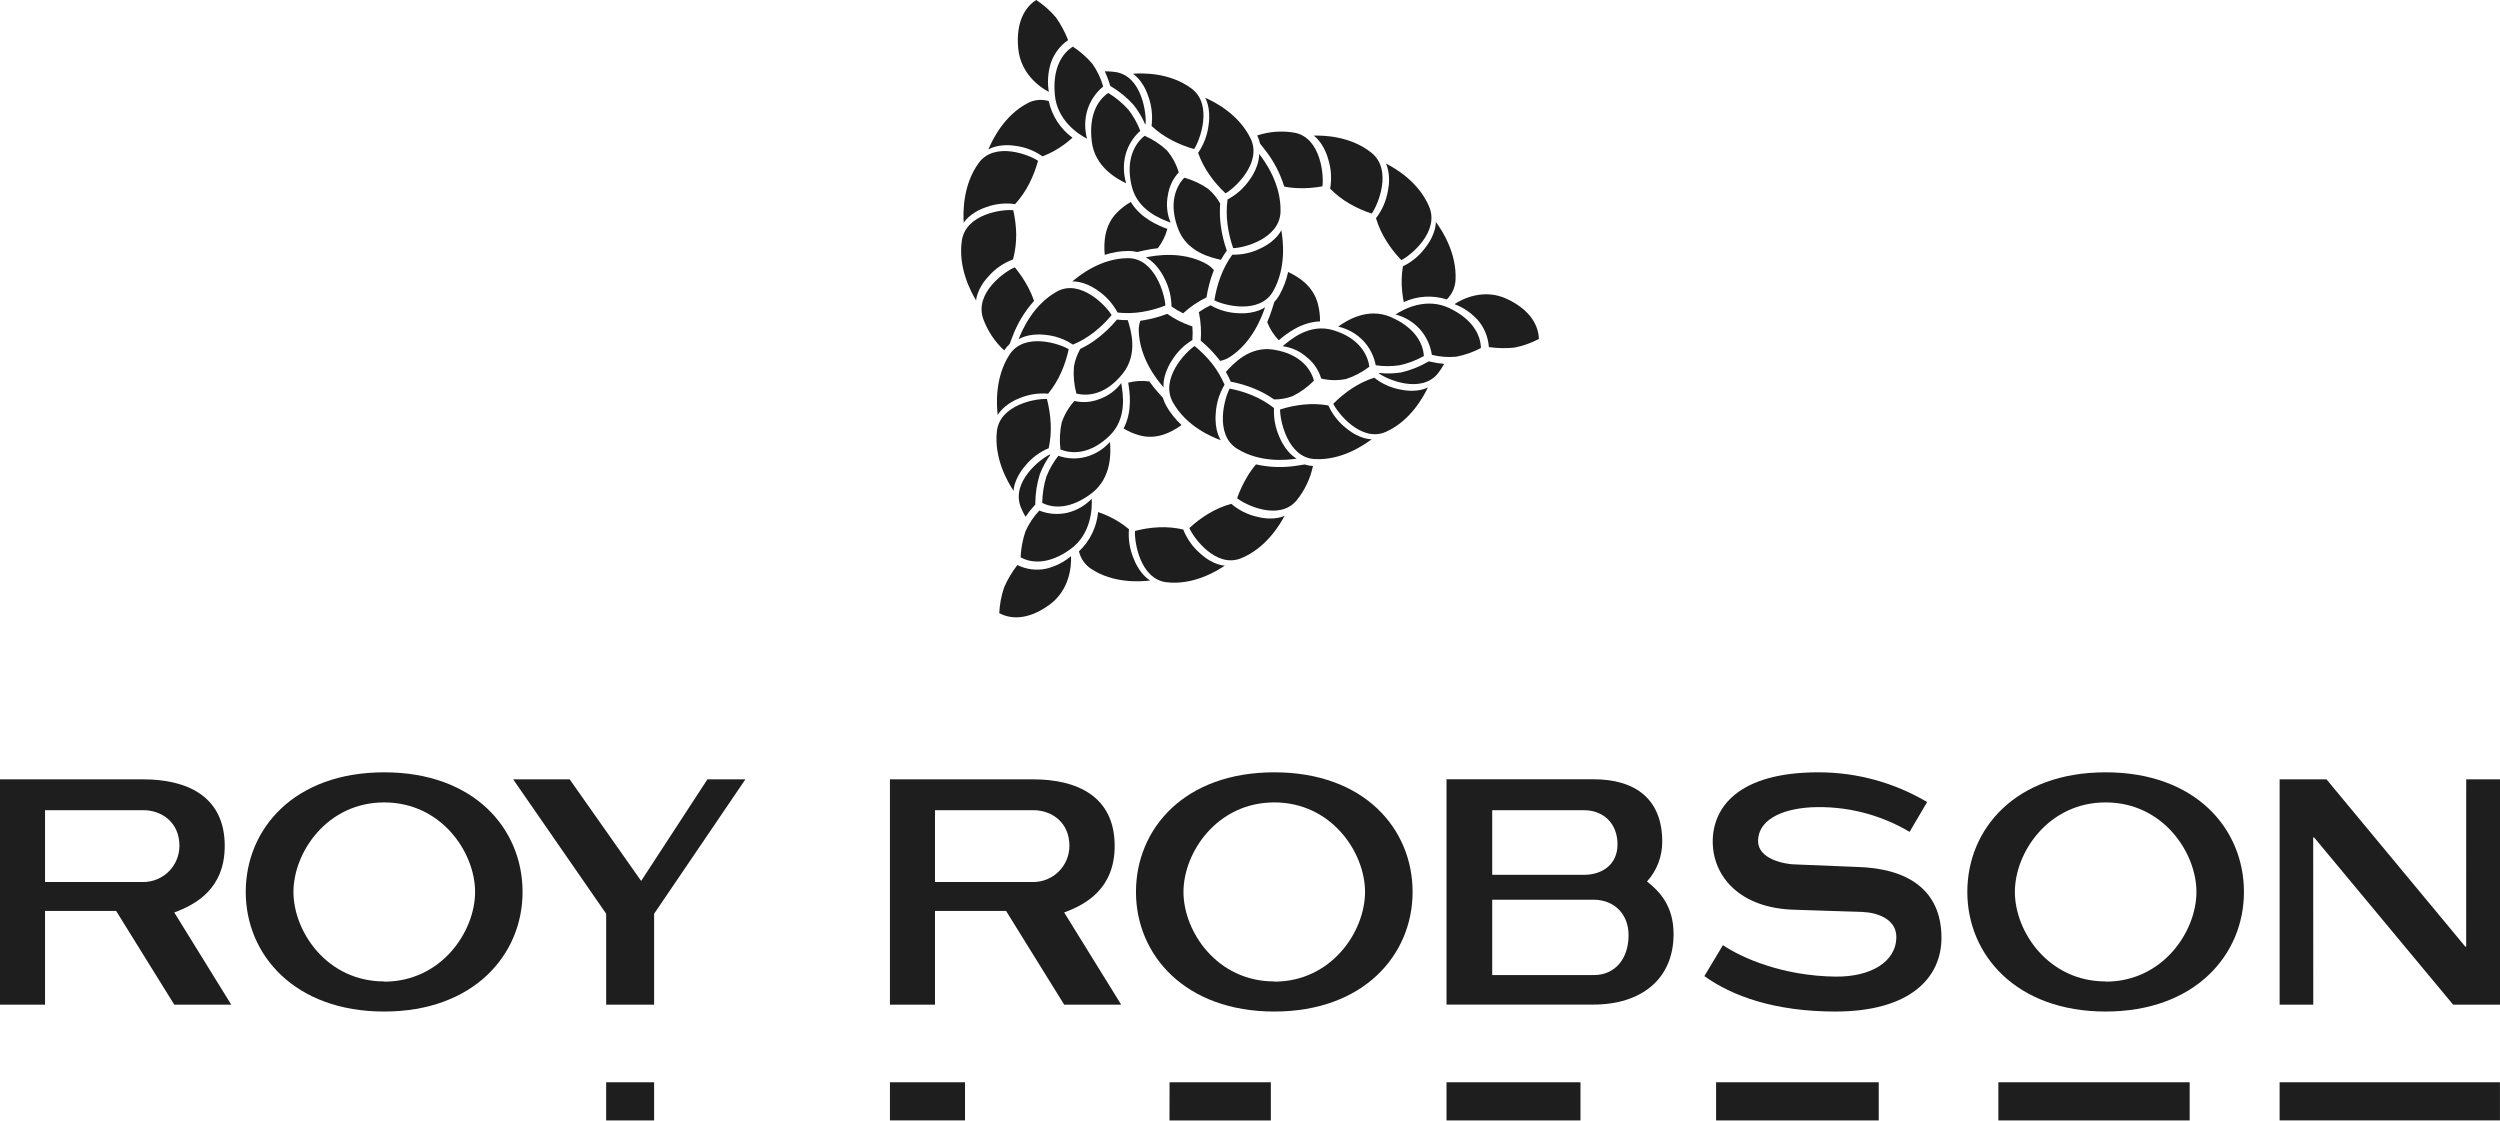<svg viewBox="0 0 437 196" fill="none" xmlns="http://www.w3.org/2000/svg">
<path d="M181.132 0C179.314 1.138 177.55 3.674 177.98 8.418C178.382 12.888 181.791 15.272 183.336 16.063C183.061 14.395 183.174 12.684 183.666 11.069C184.219 9.414 185.286 7.988 186.706 7.008C186.153 5.597 185.433 4.26 184.564 3.026C183.568 1.856 182.412 0.836 181.132 0Z" fill="#1E1E1E"></path>
<path d="M177.121 36.748C175.374 36.544 168.835 37.317 168.132 42.049C167.429 46.781 169.722 51.03 170.626 52.521C170.626 52.521 170.704 50.501 172.858 48.232C174.013 46.934 175.461 45.944 177.076 45.348C177.455 43.926 177.643 42.459 177.634 40.986C177.61 39.559 177.438 38.138 177.121 36.748Z" fill="#1E1E1E"></path>
<path d="M181.45 28.11C180 27.097 173.873 24.645 171.072 28.496C168.271 32.346 168.344 37.192 168.455 38.939C168.455 38.939 169.454 37.192 172.395 36.209C174.01 35.615 175.744 35.433 177.444 35.679C178.425 34.599 179.259 33.388 179.921 32.079C180.566 30.814 181.078 29.483 181.45 28.11Z" fill="#1E1E1E"></path>
<path d="M183.319 17.666C182.115 17.303 180.82 17.421 179.698 17.995C175.513 20.145 173.432 24.514 172.763 26.129C172.763 26.129 174.437 25.026 177.477 25.492C179.183 25.701 180.814 26.332 182.225 27.329C183.581 26.816 184.862 26.115 186.031 25.248C186.589 24.844 187.052 24.44 187.47 24.071C185.358 22.531 183.879 20.25 183.319 17.666Z" fill="#1E1E1E"></path>
<path d="M187.538 8.152C185.718 9.29 183.955 11.827 184.385 16.57C184.786 21.041 188.469 23.458 190.014 24.249C189.562 22.601 189.584 20.856 190.076 19.221C190.581 17.607 191.542 16.18 192.838 15.12C192.437 13.71 191.805 12.379 190.969 11.184C189.974 10.01 188.819 8.989 187.538 8.152Z" fill="#1E1E1E"></path>
<path d="M214.225 33.795C215.771 32.941 220.697 28.488 218.599 24.194C216.502 19.899 212.233 17.772 210.654 17.084C210.654 17.084 211.731 18.79 211.257 21.896C211.042 23.634 210.414 25.291 209.426 26.725C209.926 28.106 210.605 29.413 211.446 30.609C212.262 31.766 213.193 32.833 214.225 33.795Z" fill="#1E1E1E"></path>
<path d="M215.558 43.371C217.316 43.371 223.716 41.772 223.838 36.983C223.961 32.194 221.166 28.263 220.089 26.898C220.089 26.898 220.256 28.918 218.415 31.449C217.427 32.888 216.11 34.06 214.576 34.862C214.38 36.32 214.38 37.799 214.576 39.258C214.762 40.66 215.091 42.038 215.558 43.371Z" fill="#1E1E1E"></path>
<path d="M208.735 26.057C209.722 24.578 212.082 18.31 208.289 15.483C204.494 12.657 199.74 12.759 198.027 12.89C198.027 12.89 199.746 13.897 200.734 16.871C201.326 18.516 201.518 20.282 201.291 22.019C202.358 23.012 203.552 23.852 204.84 24.516C206.083 25.166 207.388 25.683 208.735 26.057Z" fill="#1E1E1E"></path>
<path d="M212.277 52.499C213.828 53.341 220.189 55.059 222.544 50.912C224.898 46.766 224.279 41.959 223.972 40.236C223.972 40.236 223.18 42.085 220.367 43.404C218.828 44.182 217.125 44.563 215.407 44.514C214.553 45.7 213.86 46.999 213.348 48.376C212.852 49.709 212.494 51.09 212.277 52.499Z" fill="#1E1E1E"></path>
<path d="M194.004 14.796L194.065 15.024L194.338 15.184C195.767 16.046 197.061 17.122 198.178 18.375C198.983 19.394 199.651 20.519 200.164 21.719H200.242C200.431 19.933 199.634 13.272 194.98 12.59C194.365 12.5 193.744 12.46 193.122 12.47C193.476 13.221 193.771 13.999 194.004 14.796Z" fill="#1E1E1E"></path>
<path d="M193.725 16.25C191.946 17.445 190.266 20.044 190.846 24.782C191.404 29.235 195.31 31.306 196.861 32.045C196.357 30.412 196.32 28.665 196.755 27.011C197.193 25.405 198.086 23.968 199.322 22.876C198.816 21.546 198.118 20.3 197.252 19.18C196.222 18.033 195.034 17.046 193.725 16.25Z" fill="#1E1E1E"></path>
<path d="M200.075 23.734C198.401 25.065 196.727 27.818 197.799 32.454C198.803 36.816 202.993 38.295 204.617 38.91C203.987 37.395 203.823 35.72 204.148 34.109C204.372 32.617 205.033 31.229 206.046 30.128C205.618 28.703 204.903 27.386 203.947 26.26C202.805 25.202 201.496 24.348 200.075 23.734Z" fill="#1E1E1E"></path>
<path d="M214.443 43.806C213.94 42.38 213.587 40.902 213.388 39.399C213.222 38.134 213.188 36.855 213.288 35.582C212.749 34.605 212.04 33.735 211.195 33.017C209.919 32.132 208.507 31.47 207.016 31.061C205.532 32.619 204.254 35.582 205.945 40.019C207.49 44.085 211.642 45.018 213.421 45.416C213.731 44.86 214.072 44.323 214.443 43.806Z" fill="#1E1E1E"></path>
<path d="M175.53 61.253C175.807 60.839 176.129 60.457 176.489 60.116L176.975 58.853C177.835 56.541 179.119 54.418 180.758 52.596C180.48 51.789 180.14 51.006 179.742 50.253C179.079 48.998 178.289 47.816 177.388 46.727C175.747 47.375 170.307 51.151 171.847 55.679C172.614 57.814 173.877 59.727 175.53 61.253Z" fill="#1E1E1E"></path>
<path d="M197.273 43.867C197.777 43.866 198.279 43.929 198.768 44.054L200.068 43.765C200.833 43.596 201.606 43.471 202.384 43.389C203.156 42.389 203.725 41.242 204.058 40.016C202.674 39.493 199.466 38.276 197.658 35.301C196.79 35.795 195.992 36.408 195.287 37.121C193.088 39.311 192.893 42.286 193.11 44.549C194.455 44.104 195.859 43.873 197.273 43.867Z" fill="#1E1E1E"></path>
<path d="M216.485 54.748C214.768 54.696 213.089 54.222 211.591 53.365C210.883 53.708 210.202 54.108 209.555 54.56L209.605 54.799C209.912 56.361 210.006 57.959 209.884 59.548C211.016 60.487 212.052 61.541 212.975 62.693L213.282 63.086C213.877 62.974 214.445 62.746 214.956 62.415C218.906 59.883 220.58 55.339 221.138 53.701C221.138 53.701 219.57 54.924 216.485 54.748Z" fill="#1E1E1E"></path>
<path d="M174.67 107.169C176.539 108.21 179.586 108.494 183.397 105.747C186.996 103.153 187.302 98.95 187.213 97.215C185.933 98.291 184.423 99.047 182.806 99.422C181.123 99.758 179.378 99.529 177.834 98.768C176.913 99.96 176.139 101.263 175.53 102.647C175.032 104.105 174.743 105.627 174.67 107.169Z" fill="#1E1E1E"></path>
<path d="M207.899 92.311C208.596 93.955 212.513 99.348 216.893 97.601C221.273 95.855 223.734 91.703 224.548 90.161C224.548 90.161 222.791 91.1 219.789 90.344C218.11 89.975 216.545 89.195 215.231 88.068C213.837 88.451 212.5 89.025 211.258 89.775C210.055 90.499 208.929 91.349 207.899 92.311Z" fill="#1E1E1E"></path>
<path d="M198.401 92.81C198.261 94.596 199.243 101.233 203.914 101.779C208.584 102.326 212.668 99.84 214.096 98.868C214.096 98.868 212.11 98.868 209.811 96.757C208.497 95.626 207.474 94.185 206.831 92.559C205.423 92.233 203.978 92.102 202.535 92.173C201.139 92.237 199.753 92.451 198.401 92.81Z" fill="#1E1E1E"></path>
<path d="M198.155 97.624C197.477 96.011 197.197 94.254 197.34 92.505C196.226 91.571 194.993 90.794 193.675 90.196C193.055 89.917 192.475 89.689 191.951 89.508C191.705 92.139 190.512 94.585 188.603 96.373C188.894 97.617 189.64 98.702 190.689 99.404C194.595 102.026 199.366 101.679 201.067 101.469C201.051 101.48 199.288 100.553 198.155 97.624Z" fill="#1E1E1E"></path>
<path d="M178.397 97.415C180.267 98.451 183.313 98.741 187.124 95.988C190.718 93.4 190.935 88.941 190.834 87.178C189.661 88.4 188.168 89.255 186.533 89.641C184.908 89.999 183.216 89.863 181.667 89.248C180.669 90.309 179.855 91.534 179.257 92.871C178.757 94.336 178.468 95.867 178.397 97.415Z" fill="#1E1E1E"></path>
<path d="M186.813 61.046C185.312 60.107 179.069 57.991 176.469 61.984C173.868 65.977 174.198 70.817 174.399 72.552C174.399 72.552 175.308 70.755 178.187 69.617C179.773 68.941 181.496 68.668 183.209 68.821C184.133 67.688 184.902 66.433 185.496 65.09C186.074 63.792 186.515 62.437 186.813 61.046Z" fill="#1E1E1E"></path>
<path d="M194.312 55.081C193.419 53.534 188.871 48.676 184.743 50.963C180.614 53.25 178.672 57.68 178.047 59.313C178.047 59.313 179.671 58.175 182.74 58.533C184.453 58.693 186.103 59.279 187.544 60.24C188.88 59.681 190.135 58.941 191.276 58.038C192.387 57.163 193.404 56.172 194.312 55.081Z" fill="#1E1E1E"></path>
<path d="M183.007 69.751C181.25 69.62 174.749 70.667 174.248 75.439C173.745 80.21 176.206 84.346 177.171 85.796C177.171 85.796 177.171 83.771 179.213 81.411C180.312 80.063 181.718 79.013 183.309 78.35C183.618 76.912 183.737 75.436 183.66 73.965C183.584 72.542 183.366 71.129 183.007 69.751Z" fill="#1E1E1E"></path>
<path d="M203.702 53.405C203.641 51.613 201.916 45.141 197.219 45.129C192.521 45.118 188.743 48.075 187.432 49.207C187.432 49.207 189.402 48.985 191.923 50.806C193.355 51.777 194.531 53.092 195.35 54.634C196.785 54.793 198.237 54.755 199.662 54.52C201.043 54.293 202.397 53.92 203.702 53.405Z" fill="#1E1E1E"></path>
<path d="M179.258 90.334C179.723 89.643 180.24 88.991 180.804 88.382L180.971 88.218V87.899C180.992 86.204 181.257 84.522 181.758 82.905C182.226 81.689 182.849 80.542 183.61 79.492L183.554 79.43C181.947 80.152 176.686 84.185 178.427 88.638C178.661 89.224 178.939 89.79 179.258 90.334Z" fill="#1E1E1E"></path>
<path d="M182.182 87.901C184.085 88.88 187.136 89.039 190.858 86.195C194.368 83.488 194.178 79.011 194.022 77.26C192.887 78.521 191.421 79.425 189.798 79.865C188.217 80.281 186.55 80.214 185.005 79.671C184.128 80.783 183.418 82.022 182.896 83.346C182.444 84.821 182.203 86.356 182.182 87.901Z" fill="#1E1E1E"></path>
<path d="M185.363 78.556C187.338 79.375 190.513 79.466 193.916 76.202C197.113 73.136 196.276 68.694 195.986 66.959C195.013 68.27 193.672 69.249 192.142 69.769C190.763 70.318 189.254 70.429 187.812 70.087C186.818 71.176 186.057 72.464 185.581 73.87C185.251 75.408 185.178 76.993 185.363 78.556Z" fill="#1E1E1E"></path>
<path d="M195.249 55.859C194.284 57.014 193.206 58.064 192.03 58.993C191.039 59.776 189.967 60.446 188.833 60.99C188.28 61.956 187.901 63.015 187.717 64.118C187.601 65.688 187.746 67.267 188.147 68.788C190.206 69.322 193.364 68.964 196.293 65.256C198.966 61.843 197.688 57.731 197.136 55.962C196.505 55.967 195.876 55.933 195.249 55.859Z" fill="#1E1E1E"></path>
<path d="M228.051 81.191L226.734 81.396C224.346 81.783 221.908 81.708 219.548 81.174C218.998 81.821 218.501 82.514 218.063 83.244C217.328 84.456 216.718 85.743 216.245 87.084C217.611 88.221 223.543 91.122 226.623 87.499C228.047 85.753 229.036 83.683 229.507 81.464C229.013 81.431 228.524 81.34 228.051 81.191Z" fill="#1E1E1E"></path>
<path d="M203.87 70.956C203.618 70.51 203.419 70.035 203.278 69.541L202.386 68.539C201.86 67.947 201.366 67.326 200.907 66.679C199.672 66.501 198.415 66.574 197.208 66.895C197.453 68.38 198.022 71.821 196.404 74.898C197.255 75.421 198.173 75.819 199.133 76.081C202.096 76.934 204.712 75.615 206.531 74.296C205.483 73.327 204.585 72.201 203.87 70.956Z" fill="#1E1E1E"></path>
<path d="M204.779 53.572C205.425 54.024 206.104 54.426 206.81 54.772L206.989 54.608C208.164 53.551 209.479 52.669 210.894 51.985C211.122 50.517 211.496 49.076 212.01 47.685C212.066 47.526 212.128 47.372 212.189 47.219C211.795 46.754 211.32 46.368 210.788 46.081C206.648 43.84 201.944 44.631 200.271 45.001C200.271 45.001 202.112 45.752 203.502 48.567C204.319 50.105 204.757 51.823 204.779 53.572Z" fill="#1E1E1E"></path>
<path d="M269 59.252C268.944 57.08 267.666 54.247 263.42 52.256C259.425 50.379 255.692 52.194 254.248 53.161C255.803 53.753 257.2 54.71 258.326 55.953C259.454 57.27 260.131 58.925 260.257 60.669C261.735 60.886 263.234 60.917 264.72 60.76C266.211 60.47 267.652 59.962 269 59.252Z" fill="#1E1E1E"></path>
<path d="M239.78 37.331C240.829 35.893 243.452 29.739 239.78 26.747C236.109 23.755 231.355 23.658 229.636 23.709C229.636 23.709 231.31 24.79 232.17 27.816C232.694 29.486 232.811 31.26 232.51 32.986C233.535 34.024 234.693 34.916 235.953 35.637C237.167 36.336 238.45 36.905 239.78 37.331Z" fill="#1E1E1E"></path>
<path d="M244.953 45.467C246.543 44.699 251.687 40.513 249.813 36.111C247.938 31.709 243.792 29.359 242.252 28.586C242.252 28.586 243.234 30.338 242.598 33.421C242.293 35.144 241.58 36.766 240.522 38.147C240.95 39.552 241.562 40.891 242.341 42.129C243.094 43.332 243.97 44.451 244.953 45.467Z" fill="#1E1E1E"></path>
<path d="M245.376 52.804C247.74 51.712 250.416 51.548 252.892 52.343C253.803 51.462 254.351 50.26 254.426 48.982C254.688 44.21 252.021 40.189 250.983 38.789C250.983 38.789 251.089 40.808 249.164 43.277C248.133 44.677 246.784 45.8 245.231 46.548C244.99 48 244.945 49.479 245.097 50.944C245.169 51.627 245.27 52.252 245.376 52.804Z" fill="#1E1E1E"></path>
<path d="M258.867 60.829C258.811 58.656 257.534 55.829 253.288 53.833C249.293 51.955 245.393 53.998 243.947 54.97C245.575 55.395 247.049 56.287 248.194 57.541C249.309 58.795 250.039 60.355 250.291 62.028C251.691 62.377 253.137 62.485 254.571 62.347C256.068 62.056 257.515 61.545 258.867 60.829Z" fill="#1E1E1E"></path>
<path d="M223.761 71.578C223.716 73.369 225.038 79.939 229.731 80.24C234.423 80.542 238.368 77.829 239.774 76.782C239.774 76.782 237.794 76.879 235.383 74.905C234.014 73.846 232.92 72.462 232.197 70.872C230.772 70.623 229.322 70.571 227.884 70.719C226.484 70.858 225.102 71.146 223.761 71.578Z" fill="#1E1E1E"></path>
<path d="M214.945 67.926C214.075 69.49 212.222 75.929 216.234 78.431C220.246 80.934 224.972 80.433 226.668 80.165C226.668 80.165 224.877 79.307 223.655 76.412C222.932 74.822 222.603 73.076 222.695 71.327C221.552 70.426 220.295 69.688 218.957 69.132C217.664 68.59 216.32 68.185 214.945 67.926Z" fill="#1E1E1E"></path>
<path d="M233.056 70.582C233.821 72.198 237.966 77.408 242.268 75.48C246.57 73.552 248.852 69.292 249.599 67.716C249.599 67.716 247.887 68.734 244.857 68.108C243.163 67.811 241.567 67.094 240.209 66.022C238.83 66.466 237.516 67.099 236.303 67.904C235.134 68.682 234.046 69.579 233.056 70.582Z" fill="#1E1E1E"></path>
<path d="M208.824 60.488C207.329 61.444 202.687 66.176 205.036 70.351C207.385 74.526 211.776 76.363 213.405 76.955C213.405 76.955 212.233 75.322 212.518 72.188C212.627 70.439 213.154 68.745 214.053 67.251C213.476 65.904 212.726 64.641 211.82 63.497C210.928 62.39 209.923 61.382 208.824 60.488Z" fill="#1E1E1E"></path>
<path d="M249.99 63.213L249.767 63.15L249.493 63.31C248.044 64.137 246.483 64.745 244.862 65.113C243.593 65.307 242.304 65.332 241.029 65.186C241.027 65.213 241.027 65.24 241.029 65.266C242.446 66.324 248.5 68.952 251.413 65.186C251.795 64.688 252.139 64.159 252.439 63.605C251.614 63.539 250.795 63.408 249.99 63.213Z" fill="#1E1E1E"></path>
<path d="M248.891 62.237C248.768 60.071 247.401 57.283 243.094 55.412C239.037 53.672 235.332 56.072 233.921 57.09C235.56 57.461 237.06 58.301 238.245 59.513C239.391 60.702 240.168 62.21 240.477 63.847C241.861 64.055 243.267 64.055 244.65 63.847C246.133 63.523 247.561 62.981 248.891 62.237Z" fill="#1E1E1E"></path>
<path d="M239.361 64.101C239.071 61.95 237.565 59.1 233.09 57.73C228.882 56.439 225.535 59.402 224.201 60.522C225.801 60.726 227.303 61.417 228.509 62.508C229.666 63.451 230.517 64.73 230.947 66.176C232.369 66.51 233.844 66.537 235.276 66.256C236.748 65.777 238.128 65.048 239.361 64.101Z" fill="#1E1E1E"></path>
<path d="M215.139 66.722C216.603 66.994 218.033 67.423 219.408 68.001C220.568 68.485 221.674 69.095 222.705 69.822C223.804 69.831 224.894 69.638 225.925 69.253C227.317 68.569 228.586 67.653 229.68 66.54C229.122 64.452 227.219 61.841 222.605 61.114C218.381 60.448 215.514 63.645 214.286 65.015C214.602 65.567 214.887 66.137 215.139 66.722Z" fill="#1E1E1E"></path>
<path d="M226.332 23.204C224.136 22.816 221.881 22.978 219.76 23.677C219.979 24.129 220.146 24.606 220.256 25.099L221.088 26.156C222.608 28.072 223.761 30.262 224.486 32.612C225.31 32.775 226.146 32.868 226.985 32.891C228.382 32.932 229.779 32.825 231.153 32.572C231.438 30.803 230.952 24.126 226.332 23.204Z" fill="#1E1E1E"></path>
<path d="M223.654 51.557C223.404 52.003 223.1 52.416 222.75 52.785L222.343 54.082C222.105 54.841 221.826 55.585 221.506 56.312C221.968 57.494 222.659 58.569 223.537 59.474C224.681 58.507 227.314 56.289 230.74 56.181C230.756 55.168 230.636 54.158 230.383 53.178C229.624 50.141 227.192 48.485 225.166 47.541C224.865 48.95 224.355 50.304 223.654 51.557Z" fill="#1E1E1E"></path>
<path d="M208.199 56.986C206.719 56.477 205.314 55.761 204.025 54.859C202.661 55.382 201.248 55.763 199.808 55.997L199.328 56.071C199.124 56.65 199.031 57.264 199.054 57.879C199.222 62.652 202.24 66.411 203.395 67.702C203.395 67.702 203.111 65.706 204.807 63.067C205.707 61.575 206.95 60.329 208.428 59.438C208.489 58.641 208.489 57.84 208.428 57.044L208.199 56.986Z" fill="#1E1E1E"></path>
<path d="M114.34 189.18H105.957V195.852H114.34V189.18Z" fill="#1E1E1E"></path>
<path d="M328.402 189.18H299.973V195.852H328.402V189.18Z" fill="#1E1E1E"></path>
<path d="M382.754 189.18H349.314V195.852H382.754V189.18Z" fill="#1E1E1E"></path>
<path d="M436.991 189.18H398.476V195.845H436.991V189.18Z" fill="#1E1E1E"></path>
<path d="M168.686 189.18H155.562V195.845H168.686V189.18Z" fill="#1E1E1E"></path>
<path d="M222.144 195.852V189.18H204.439L204.425 195.852H222.144Z" fill="#1E1E1E"></path>
<path d="M276.267 189.18H252.851V195.852H276.267V189.18Z" fill="#1E1E1E"></path>
<path d="M105.957 159.721V175.615H114.34V159.721L130.298 136.225H123.661L112.071 153.987L99.578 136.225H89.698L105.957 159.721Z" fill="#1E1E1E"></path>
<path fill-rule="evenodd" clip-rule="evenodd" d="M67.161 176.817C82.754 176.817 91.345 166.937 91.345 155.912C91.345 144.887 82.904 135 67.161 135C51.418 135 42.956 144.887 42.956 155.912C42.956 166.937 51.547 176.817 67.132 176.817H67.161ZM67.161 171.555C57.138 171.555 51.296 162.828 51.296 155.912C51.296 148.996 57.16 140.262 67.161 140.262C77.163 140.262 83.047 149.003 83.047 155.912C83.047 162.821 77.17 171.591 67.161 171.591V171.555Z" fill="#1E1E1E"></path>
<path fill-rule="evenodd" clip-rule="evenodd" d="M222.745 176.817C238.338 176.817 246.922 166.937 246.922 155.912C246.922 144.887 238.487 135 222.745 135C207.002 135 198.567 144.887 198.567 155.912C198.567 166.937 207.16 176.817 222.745 176.817ZM222.745 171.555C212.722 171.555 206.872 162.828 206.872 155.912C206.872 148.996 212.743 140.262 222.745 140.262C232.746 140.262 238.609 149.003 238.609 155.912C238.609 162.821 232.754 171.591 222.745 171.591V171.555Z" fill="#1E1E1E"></path>
<path d="M404.361 175.615L404.347 146.383H404.504L428.81 175.615H437V136.225H431.094L431.086 165.463H430.928L406.666 136.225H398.477V175.615H404.361Z" fill="#1E1E1E"></path>
<path fill-rule="evenodd" clip-rule="evenodd" d="M368.065 176.817C383.658 176.817 392.242 166.937 392.242 155.912C392.242 144.887 383.815 135 368.065 135C352.315 135 343.888 144.887 343.888 155.912C343.888 166.937 352.479 176.817 368.065 176.817ZM368.065 171.555C358.042 171.555 352.2 162.828 352.2 155.912C352.2 148.996 358.064 140.262 368.065 140.262C378.066 140.262 383.937 149.003 383.937 155.912C383.937 162.821 378.074 171.591 368.065 171.591V171.555Z" fill="#1E1E1E"></path>
<path fill-rule="evenodd" clip-rule="evenodd" d="M276.848 141.622C280.291 141.622 282.74 143.942 282.74 147.593C282.74 151.087 280.127 152.92 276.848 152.92H260.839V141.622H276.848ZM278.752 157.272C282.175 157.365 284.672 159.757 284.672 163.479C284.672 167.653 282.267 170.445 278.587 170.445H260.839V157.272H278.752ZM252.851 175.6H278.544C286.834 175.6 292.541 171.19 292.541 163.286C292.541 158.274 290.02 155.754 287.894 154.086C289.631 152.173 290.581 149.676 290.557 147.092C290.557 139.79 285.998 136.217 278.544 136.217H252.851V175.6Z" fill="#1E1E1E"></path>
<path d="M297.91 170.617C302.757 174.096 310.167 176.817 320.819 176.817C333.821 176.817 339.369 170.968 339.369 163.93C339.369 155.647 333.591 151.76 324.536 151.538L314.29 151.122C311.627 151.122 307.31 150.056 307.31 147.02C307.31 143.519 311.054 141.429 316.617 141.114C322.64 140.839 328.613 142.332 333.799 145.41L336.863 140.198C331.114 136.792 324.553 134.996 317.869 135C303.724 135 299.385 141.236 299.385 147.092C299.385 153.177 304.103 158.804 313.76 159.026L325.545 159.413C327.979 159.485 331.479 160.573 331.479 163.766C331.479 168.176 326.926 170.789 320.835 170.71C311.527 170.603 304.368 167.381 301.167 165.212L297.925 170.617H297.91Z" fill="#1E1E1E"></path>
<path fill-rule="evenodd" clip-rule="evenodd" d="M0 175.613H7.875V159.226H20.297L30.463 175.613H40.421L30.463 159.498C34.185 158.123 39.283 155.389 39.283 147.864C39.283 138.965 32.367 136.23 25.064 136.23H0V175.613ZM25.058 141.621C28.215 141.621 31.365 143.69 31.365 147.864C31.361 149.537 30.695 151.139 29.514 152.322C28.332 153.506 26.73 154.173 25.058 154.179H7.875V141.621H25.058Z" fill="#1E1E1E"></path>
<path fill-rule="evenodd" clip-rule="evenodd" d="M155.562 175.613H163.439V159.226H175.859L186.018 175.613H195.984L186.018 159.498C189.748 158.123 194.845 155.389 194.845 147.864C194.845 138.965 187.923 136.23 180.62 136.23H155.562V175.613ZM180.62 141.621C183.785 141.621 186.934 143.69 186.934 147.864C186.931 149.538 186.265 151.142 185.081 152.325C183.897 153.508 182.294 154.175 180.62 154.179H163.439V141.621H180.62Z" fill="#1E1E1E"></path>
</svg>
